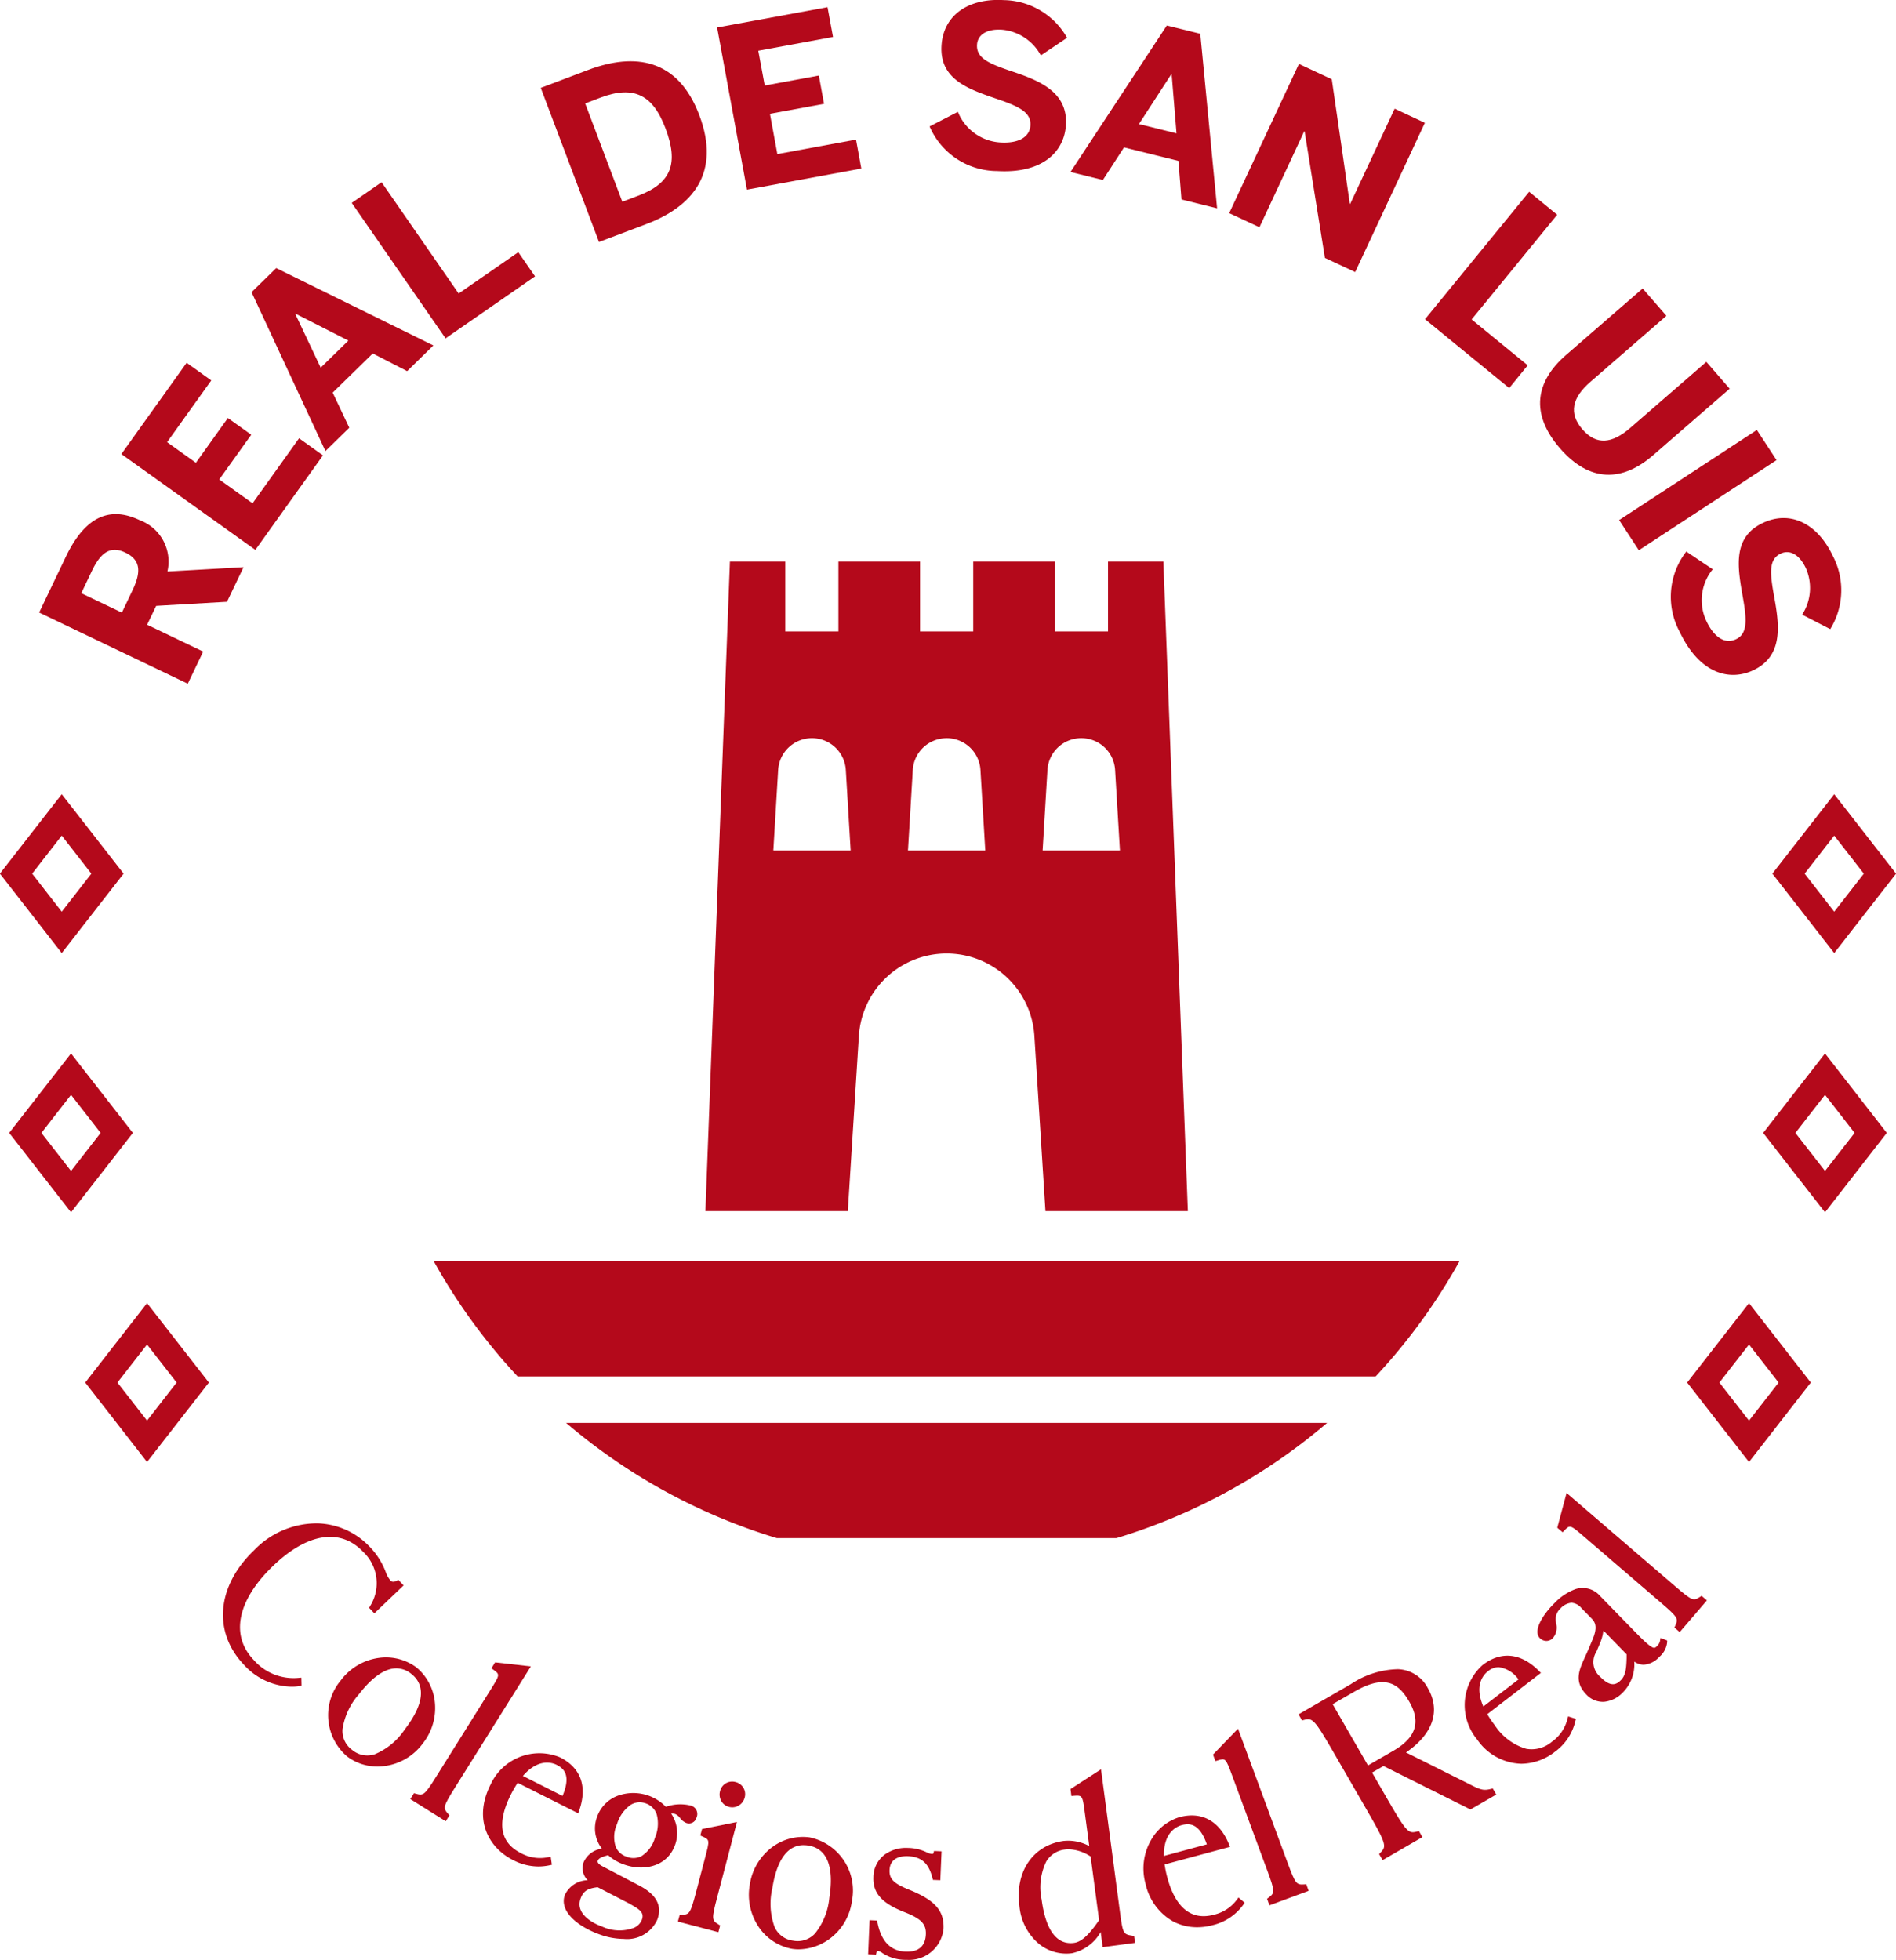 <svg xmlns="http://www.w3.org/2000/svg" width="196.188" height="202.763" viewBox="0 0 196.188 202.763">
  <g id="Grupo_74" data-name="Grupo 74" transform="translate(-2333.111 9904.565)">
    <path id="Trazado_381" data-name="Trazado 381" d="M2382.25-9606.619a5.47,5.47,0,0,1-4.687-1.867c-2.437-2.551-1.674-6.191,2.039-9.742,3.543-3.385,6.926-3.906,9.279-1.448a4.465,4.465,0,0,1,.717,5.663l-.081.156.541.564,3.024-2.892-.548-.577-.167.093c-.362.2-.539.085-.641-.025a2.692,2.692,0,0,1-.5-.9,7.627,7.627,0,0,0-1.736-2.675,7.706,7.706,0,0,0-5.25-2.336,8.983,8.983,0,0,0-6.628,2.785c-3.867,3.694-4.289,8.454-1.05,11.845a6.772,6.772,0,0,0,4.939,2.265,5.149,5.149,0,0,0,.809-.06l.211-.035-.018-.836Z" transform="translate(-18.21 -124.355)" fill="#b4091b"/>
    <path id="Trazado_382" data-name="Trazado 382" d="M2403.653-9588.881a5.9,5.9,0,0,0,1.228-4.48,5.361,5.361,0,0,0-1.914-3.417,5.3,5.3,0,0,0-3.781-.971,5.912,5.912,0,0,0-4.011,2.333,5.611,5.611,0,0,0,.667,7.885,5.186,5.186,0,0,0,3.152,1.029A5.85,5.85,0,0,0,2403.653-9588.881Zm-6.607-5.092c1.029-1.334,2.428-2.686,3.876-2.686a2.454,2.454,0,0,1,1.525.556c1.555,1.2,1.325,3.2-.667,5.779a6.933,6.933,0,0,1-3.068,2.544,2.438,2.438,0,0,1-2.351-.428,2.417,2.417,0,0,1-1.009-2.16A7.021,7.021,0,0,1,2397.046-9593.973Z" transform="translate(-26.798 -135.301)" fill="#b4091b"/>
    <path id="Trazado_383" data-name="Trazado 383" d="M2421.545-9596.457l-3.7-.416-.38.617.188.133c.711.508.711.508-.315,2.145l-5.572,8.9c-1.235,1.974-1.343,2.007-2.135,1.79l-.176-.051-.382.611,3.664,2.295.38-.614-.122-.138c-.543-.615-.557-.729.676-2.7Z" transform="translate(-33.503 -135.704)" fill="#b4091b"/>
    <path id="Trazado_384" data-name="Trazado 384" d="M2429.277-9569.319a4.1,4.1,0,0,1-2.848-.43c-2.15-1.087-2.491-3.128-1.01-6.069a11.339,11.339,0,0,1,.694-1.192l6.259,3.151.094-.262c.886-2.478.19-4.439-1.959-5.521a5.564,5.564,0,0,0-7.209,2.831c-1.833,3.644-.149,6.538,2.335,7.791a5.761,5.761,0,0,0,2.622.665,5.555,5.555,0,0,0,1.17-.129l.226-.047-.121-.837Zm1.478-6.335-4.1-2.068c1.617-1.877,3.06-1.363,3.474-1.157C2430.936-9578.473,2431.636-9577.766,2430.755-9575.654Z" transform="translate(-39.435 -143.105)" fill="#b4091b"/>
    <path id="Trazado_385" data-name="Trazado 385" d="M2449.011-9570.518a1.278,1.278,0,0,1,.492.408,1.534,1.534,0,0,0,.617.5.8.8,0,0,0,1.083-.541.894.894,0,0,0-.6-1.246,4.5,4.5,0,0,0-2.567.127,4.779,4.779,0,0,0-1.782-1.148,4.713,4.713,0,0,0-3.035-.049,3.585,3.585,0,0,0-2.3,2.234,3.381,3.381,0,0,0,.5,3.288l-.046.013a2.409,2.409,0,0,0-1.838,1.375,1.76,1.76,0,0,0,.408,1.883,2.665,2.665,0,0,0-2.362,1.529c-.61,1.7,1.358,3.27,3.581,4.074a7.444,7.444,0,0,0,2.512.471,3.425,3.425,0,0,0,3.482-2.015c.515-1.423-.094-2.565-1.86-3.5l-3.841-2.009c-.557-.308-.486-.5-.458-.579.082-.226.364-.354.762-.474l.295-.09a4.914,4.914,0,0,0,1.629.96c2.013.729,4.477.268,5.3-2.01a3.6,3.6,0,0,0-.4-3.253A1.062,1.062,0,0,1,2449.011-9570.518Zm-9.81,8.768c.285-.785.7-1.072,1.774-1.2l3.317,1.714.1.061c.948.537,1.431.852,1.159,1.6a1.52,1.52,0,0,1-.821.824,4.266,4.266,0,0,1-3.289-.127C2440.042-9559.384,2438.717-9560.407,2439.2-9561.75Zm3.782-7.736a3.751,3.751,0,0,1,1.387-1.971,1.787,1.787,0,0,1,.95-.279,1.889,1.889,0,0,1,.641.115,1.81,1.81,0,0,1,1.13,1.148,3.718,3.718,0,0,1-.186,2.406,3.332,3.332,0,0,1-1.356,1.877,1.833,1.833,0,0,1-1.58.081,1.857,1.857,0,0,1-1.095-.95A3.193,3.193,0,0,1,2442.984-9569.486Z" transform="translate(-46.024 -146.366)" fill="#b4091b"/>
    <path id="Trazado_386" data-name="Trazado 386" d="M2464.712-9567.331l-3.611.725-.181.675.191.086c.792.355.792.355.311,2.186l-.941,3.582c-.594,2.256-.687,2.322-1.509,2.347l-.181,0-.19.7,4.189,1.1.185-.7-.158-.095c-.705-.427-.752-.53-.159-2.785Z" transform="translate(-55.346 -148.733)" fill="#b4091b"/>
    <path id="Trazado_387" data-name="Trazado 387" d="M2467.975-9574.76a1.308,1.308,0,0,0-1,.126,1.3,1.3,0,0,0-.6.806,1.357,1.357,0,0,0,.132,1.044,1.275,1.275,0,0,0,.787.595,1.357,1.357,0,0,0,.342.045,1.3,1.3,0,0,0,.657-.179,1.353,1.353,0,0,0,.629-.835A1.291,1.291,0,0,0,2467.975-9574.76Z" transform="translate(-58.755 -145.437)" fill="#b4091b"/>
    <path id="Trazado_388" data-name="Trazado 388" d="M2478.02-9564.527a5.318,5.318,0,0,0-3.786.955,5.918,5.918,0,0,0-2.4,3.974,5.916,5.916,0,0,0,1.056,4.521,5.32,5.32,0,0,0,3.3,2.079,4.43,4.43,0,0,0,.7.054,5.514,5.514,0,0,0,3.182-1.064,5.818,5.818,0,0,0,2.333-3.912A5.616,5.616,0,0,0,2478.02-9564.527Zm-3.855,5.3c.321-2.032.942-3.395,1.845-4.05a2.322,2.322,0,0,1,1.4-.445,3.115,3.115,0,0,1,.478.039c1.937.307,2.693,2.172,2.184,5.394a6.937,6.937,0,0,1-1.477,3.7,2.434,2.434,0,0,1-2.268.749,2.419,2.419,0,0,1-1.921-1.412A7.024,7.024,0,0,1,2474.164-9559.229Z" transform="translate(-61.144 -149.947)" fill="#b4091b"/>
    <path id="Trazado_389" data-name="Trazado 389" d="M2498.194-9558.151c-1.715-.677-2.2-1.146-2.158-2.093.058-1.361,1.334-1.448,1.891-1.432,1.419.063,2.158.721,2.552,2.277l.045.178.765.035.128-2.991-.78-.034-.051.191c-.028.1-.08.109-.146.117a1.559,1.559,0,0,1-.584-.182,4.547,4.547,0,0,0-1.893-.441,3.79,3.79,0,0,0-2.45.7,2.954,2.954,0,0,0-1.148,2.3c-.071,1.663.859,2.717,3.212,3.639,1.725.672,2.262,1.229,2.216,2.3-.055,1.239-.766,1.847-2.129,1.783-1.537-.067-2.507-1.085-2.879-3.023l-.037-.19-.778-.035-.149,3.529.813.034.042-.2c.042-.2.092-.186.127-.194a1.194,1.194,0,0,1,.489.224,4.344,4.344,0,0,0,2.335.709c.067,0,.133,0,.2,0a3.579,3.579,0,0,0,3.794-3.236C2501.694-9556.008,2500.767-9557.082,2498.194-9558.151Z" transform="translate(-70.879 -150.852)" fill="#b4091b"/>
    <path id="Trazado_390" data-name="Trazado 390" d="M2533.453-9559.869c-.948-.141-.984-.211-1.289-2.5l-1.954-14.71-3.157,2.041.092.721.232-.018c.915-.061.918-.068,1.171,1.847l.446,3.349a4.621,4.621,0,0,0-2.642-.531c-3.17.424-5.056,3.18-4.587,6.7a5.773,5.773,0,0,0,2.105,4.018,4.5,4.5,0,0,0,2.741.936,4.613,4.613,0,0,0,.6-.039,4.525,4.525,0,0,0,2.965-2.189l.206,1.563,3.348-.444-.095-.717Zm-6.04.746c-1.786.236-2.928-1.319-3.35-4.49a6.112,6.112,0,0,1,.474-3.916,2.582,2.582,0,0,1,1.933-1.252,3.093,3.093,0,0,1,.4-.026,4.377,4.377,0,0,1,2.266.747l.874,6.585-.136.194C2528.884-9559.864,2528.146-9559.22,2527.413-9559.123Z" transform="translate(-83.172 -144.434)" fill="#b4091b"/>
    <path id="Trazado_391" data-name="Trazado 391" d="M2554.471-9559.842a4.109,4.109,0,0,1-2.411,1.578c-2.3.613-3.957-.717-4.8-3.854a11.3,11.3,0,0,1-.28-1.352l6.771-1.822-.105-.256c-.993-2.438-2.826-3.435-5.145-2.811a5.092,5.092,0,0,0-2.908,2.34,5.886,5.886,0,0,0-.578,4.576,5.89,5.89,0,0,0,2.869,3.879,5.333,5.333,0,0,0,2.472.589,6.139,6.139,0,0,0,1.594-.216,5.47,5.47,0,0,0,3.184-2.128l.136-.185-.644-.547Zm-5.12-7.787c.7,0,1.42.422,2,2.078l-4.441,1.2c-.048-2.477,1.37-3.059,1.818-3.181A2.46,2.46,0,0,1,2549.351-9567.629Z" transform="translate(-93.362 -148.201)" fill="#b4091b"/>
    <path id="Trazado_392" data-name="Trazado 392" d="M2567.127-9568.49c-.823.052-.92,0-1.728-2.186l-5.149-13.922-2.587,2.677.248.678.222-.067c.832-.254.838-.251,1.511,1.561l3.645,9.852c.808,2.186.77,2.293.113,2.785l-.145.109.245.68,4.057-1.5-.246-.678Z" transform="translate(-99.036 -141.118)" fill="#b4091b"/>
    <path id="Trazado_393" data-name="Trazado 393" d="M2593.417-9583.234c-.7.168-.973.152-2.05-.395l-6.753-3.375c2.791-1.9,3.615-4.309,2.257-6.663a3.627,3.627,0,0,0-3.075-1.953,9.086,9.086,0,0,0-4.89,1.55l-5.408,3.122.36.628.18-.045c.93-.227,1.069-.139,3.235,3.615l3.181,5.511c2.17,3.761,2.171,3.931,1.511,4.61l-.13.132.362.629,4.117-2.378-.36-.627-.181.045c-.92.232-1.068.139-3.234-3.615l-1.434-2.483,1.178-.679,8.883,4.437.12.06,2.67-1.542-.36-.627Zm-8.459-9.016c1.216,2.107.69,3.72-1.656,5.074l-2.622,1.512-3.655-6.336,2.23-1.284C2582.435-9595.119,2583.835-9594.2,2584.958-9592.25Z" transform="translate(-106.02 -136.252)" fill="#b4091b"/>
    <path id="Trazado_394" data-name="Trazado 394" d="M2614.9-9591.585a4.1,4.1,0,0,1-1.62,2.379,3.212,3.212,0,0,1-2.659.727,5.9,5.9,0,0,1-3.246-2.437,11.076,11.076,0,0,1-.776-1.143l5.328-4.1.22-.171-.2-.2c-1.846-1.863-3.915-2.089-5.822-.623a5.56,5.56,0,0,0-.566,7.721,5.725,5.725,0,0,0,4.562,2.5,5.74,5.74,0,0,0,3.469-1.233,5.463,5.463,0,0,0,2.123-3.186l.054-.222-.8-.256Zm-7.139-5.341a2.978,2.978,0,0,1,2.069,1.273l-3.638,2.8c-1-2.269.087-3.348.456-3.632A1.822,1.822,0,0,1,2607.757-9596.926Z" transform="translate(-119.593 -135.157)" fill="#b4091b"/>
    <path id="Trazado_395" data-name="Trazado 395" d="M2630.412-9605.189a1,1,0,0,1-.306.549c-.155.154-.23.185-.3.185h0c-.312,0-1-.647-1.945-1.615l-3.648-3.741a2.382,2.382,0,0,0-2.544-.719,5.727,5.727,0,0,0-2.2,1.473c-1.03,1-2.278,2.791-1.5,3.592a.957.957,0,0,0,.669.3.909.909,0,0,0,.667-.28,1.648,1.648,0,0,0,.359-1.519l-.006-.062a1.5,1.5,0,0,1,.435-1.482,1.781,1.781,0,0,1,1.145-.607h.012a1.46,1.46,0,0,1,1,.524l1.086,1.11c.337.349.653.829.112,2.125l-.364.859c-.138.338-.282.652-.418.951-.636,1.387-1.185,2.585.123,3.928a2.326,2.326,0,0,0,1.686.754c.063,0,.13,0,.193-.008a3.083,3.083,0,0,0,1.866-.937,4.124,4.124,0,0,0,1.211-3.223,1.687,1.687,0,0,0,.952.326h.019a2.376,2.376,0,0,0,1.608-.8,2.288,2.288,0,0,0,.823-1.534l0-.171-.688-.265Zm-5.86-1.053,2.4,2.461,0,.4c-.032,1.178-.131,1.823-.613,2.293-.466.457-1.05.731-2.133-.379a2,2,0,0,1-.376-2.589l.363-.858A4.96,4.96,0,0,0,2624.552-9606.242Z" transform="translate(-125.529 -129.628)" fill="#b4091b"/>
    <path id="Trazado_396" data-name="Trazado 396" d="M2636.178-9617.485c-.692.445-.806.442-2.569-1.073l-11.253-9.668-.962,3.593.549.472.161-.165c.611-.628.61-.628,2.074.63l7.965,6.844c1.765,1.519,1.785,1.631,1.448,2.379l-.075.165.546.476,2.816-3.281-.547-.469Z" transform="translate(-127.144 -121.876)" fill="#b4091b"/>
    <path id="Trazado_397" data-name="Trazado 397" d="M2357.329-9795.182l-5.8-2.775.938-1.954,7.328-.423,1.712-3.578-7.875.444a4.561,4.561,0,0,0-2.855-5.3c-3.407-1.63-5.841-.013-7.654,3.77l-2.766,5.777,15.38,7.364Zm-7.312-6.337-1.1,2.306-4.2-2.008,1.1-2.309c.935-1.951,1.944-2.619,3.461-1.893C2350.838-9804.677,2350.952-9803.473,2350.017-9801.519Z" transform="translate(-3.196 -41.972)" fill="#b4091b"/>
    <path id="Trazado_398" data-name="Trazado 398" d="M2376.44-9827.838l-2.473-1.768-4.812,6.726-3.448-2.466,3.312-4.626-2.419-1.731-3.31,4.631-2.979-2.132,4.571-6.389-2.55-1.823-6.753,9.444,13.865,9.913Z" transform="translate(-9.91 -29.615)" fill="#b4091b"/>
    <path id="Trazado_399" data-name="Trazado 399" d="M2389.791-9838.427l-1.718-3.634,4.146-4.051,3.559,1.828,2.714-2.656-16.263-8.006-2.55,2.493,7.644,16.437Zm-5.583-11.763.034-.031,5.454,2.778-2.863,2.8Z" transform="translate(-20.538 -21.884)" fill="#b4091b"/>
    <path id="Trazado_400" data-name="Trazado 400" d="M2417.191-9861.1l-1.733-2.5-6.173,4.275-7.975-11.514-3.086,2.14,9.708,14.015Z" transform="translate(-28.717 -14.874)" fill="#b4091b"/>
    <path id="Trazado_401" data-name="Trazado 401" d="M2444.129-9876.379c4.8-1.816,7.752-5.295,5.487-11.283-2.2-5.818-6.645-6.5-11.514-4.66l-4.888,1.849,6.026,15.942Zm-4.724-13.088c3.49-1.318,5.428-.229,6.714,3.176,1.369,3.618.642,5.667-2.827,6.977l-1.638.621-3.844-10.17Z" transform="translate(-44.149 -5)" fill="#b4091b"/>
    <path id="Trazado_402" data-name="Trazado 402" d="M2480.786-9886.545l-.549-2.992-8.14,1.5-.768-4.17,5.6-1.03-.539-2.925-5.6,1.03-.665-3.6,7.731-1.424-.567-3.08-11.426,2.1,3.089,16.775Z" transform="translate(-58.55 -0.584)" fill="#b4091b"/>
    <path id="Trazado_403" data-name="Trazado 403" d="M2512.548-9889.824a5.056,5.056,0,0,1-4.424-3.17l-2.927,1.511a7.629,7.629,0,0,0,6.992,4.614c4.735.279,6.951-2.033,7.113-4.768.208-3.519-2.909-4.65-5.85-5.631-2.193-.754-3.428-1.312-3.348-2.669.059-1.011.973-1.648,2.56-1.554a5.077,5.077,0,0,1,4.041,2.66l2.715-1.822a7.651,7.651,0,0,0-6.551-3.9c-3.656-.216-6.252,1.546-6.439,4.718-.211,3.563,2.914,4.533,5.9,5.563,2.193.752,3.379,1.376,3.3,2.665C2515.552-9890.292,2514.273-9889.722,2512.548-9889.824Z" transform="translate(-75.896)" fill="#b4091b"/>
    <path id="Trazado_404" data-name="Trazado 404" d="M2536.818-9887.227l5.631,1.395.316,3.992,3.687.915-1.741-18.056-3.464-.857-9.968,15.154,3.351.828Zm4.886-7.564.046.011.5,6.1-3.887-.963Z" transform="translate(-87.4 -2.086)" fill="#b4091b"/>
    <path id="Trazado_405" data-name="Trazado 405" d="M2568.415-9885.762l.041.019,2.1,13.079,3.13,1.465,7.213-15.44-3.127-1.461-4.6,9.847-.041-.021-1.864-12.869-3.4-1.589-7.215,15.439,3.13,1.461Z" transform="translate(-100.35 -5.219)" fill="#b4091b"/>
    <path id="Trazado_406" data-name="Trazado 406" d="M2607.533-9851.113l-5.805-4.747,8.853-10.831-2.9-2.375-10.777,13.184,8.712,7.122Z" transform="translate(-116.341 -15.656)" fill="#b4091b"/>
    <path id="Trazado_407" data-name="Trazado 407" d="M2620.266-9834.633c3.109,3.58,6.476,3.459,9.639.714l7.922-6.879-2.413-2.78-7.87,6.832c-1.877,1.631-3.5,1.826-4.953.156-1.463-1.684-1.04-3.3.819-4.914l7.87-6.836-2.457-2.828-7.94,6.891C2617.737-9841.545,2617.159-9838.21,2620.266-9834.633Z" transform="translate(-125.739 -23.551)" fill="#b4091b"/>
    <rect id="Rectángulo_24" data-name="Rectángulo 24" width="17.03" height="3.728" transform="translate(2500.648 -9850.758) rotate(-33.194)" fill="#b4091b"/>
    <path id="Trazado_408" data-name="Trazado 408" d="M2649.9-9800.323c.4,2.282.426,3.623-.737,4.177-1.184.565-2.3-.279-3.046-1.838a5.06,5.06,0,0,1,.637-5.4l-2.735-1.834a7.626,7.626,0,0,0-.662,8.35c2.041,4.281,5.138,5.1,7.611,3.922,3.179-1.516,2.663-4.789,2.1-7.84-.4-2.282-.508-3.633.717-4.218.914-.437,1.916.056,2.6,1.491a5.077,5.077,0,0,1-.378,4.822l2.906,1.5a7.658,7.658,0,0,0,.247-7.618c-1.576-3.3-4.373-4.725-7.241-3.358C2648.7-9806.637,2649.356-9803.434,2649.9-9800.323Z" transform="translate(-136.419 -42.284)" fill="#b4091b"/>
    <path id="Trazado_409" data-name="Trazado 409" d="M2459.709-9629.279h35.152a60.361,60.361,0,0,0,13.491-5.96,60.721,60.721,0,0,0,8.3-5.96h-78.742a60.738,60.738,0,0,0,8.3,5.96A60.384,60.384,0,0,0,2459.709-9629.279Z" transform="translate(-46.222 -116.155)" fill="#b4091b"/>
    <path id="Trazado_410" data-name="Trazado 410" d="M2515.763-9665.165a60.812,60.812,0,0,0,3.783-5.96H2413.408a60.86,60.86,0,0,0,3.783,5.96,61,61,0,0,0,4.892,5.96h88.788A60.969,60.969,0,0,0,2515.763-9665.165Z" transform="translate(-35.414 -102.956)" fill="#b4091b"/>
    <path id="Trazado_411" data-name="Trazado 411" d="M2477.459-9800.626v7.228h-5.5v-7.228h-5.728l-2.534,67.206h14.735l1.145-18.134a9.1,9.1,0,0,1,9.079-8.524,9.1,9.1,0,0,1,9.08,8.524l1.145,18.134h14.736l-2.535-67.206h-5.728v7.228h-5.5v-7.228h-8.446v7.228h-5.5v-7.228Zm-6.735,29.9.5-8.336a3.5,3.5,0,0,1,3.5-3.293,3.505,3.505,0,0,1,3.5,3.293l.5,8.336Zm28.364-8.336a3.5,3.5,0,0,1,3.5-3.293,3.5,3.5,0,0,1,3.5,3.293l.5,8.336h-8Zm-10.433-3.293a3.5,3.5,0,0,1,3.5,3.293l.5,8.336h-8l.5-8.336A3.5,3.5,0,0,1,2488.656-9782.352Z" transform="translate(-57.593 -45.841)" fill="#b4091b"/>
    <path id="Trazado_412" data-name="Trazado 412" d="M2345.9-9749.346l-6.4-8.216-6.4,8.216,6.4,8.219Zm-6.4-3.936,3.064,3.936-3.064,3.938-3.063-3.937Z" transform="translate(0 -64.834)" fill="#b4091b"/>
    <path id="Trazado_413" data-name="Trazado 413" d="M2341.211-9709.576l-6.4,8.219,6.4,8.217,6.4-8.217Zm-3.064,8.219,3.064-3.938,3.063,3.938-3.063,3.936Z" transform="translate(-0.751 -85.998)" fill="#b4091b"/>
    <path id="Trazado_414" data-name="Trazado 414" d="M2348.89-9655.148l6.394,8.219,6.4-8.219-6.4-8.217Zm6.394,3.937-3.063-3.937,3.063-3.936,3.063,3.936Z" transform="translate(-6.959 -106.379)" fill="#b4091b"/>
    <path id="Trazado_415" data-name="Trazado 415" d="M2661.212-9749.346l6.4,8.219,6.4-8.219-6.4-8.216Zm6.4,3.938-3.063-3.937,3.063-3.936,3.064,3.936Z" transform="translate(-144.705 -64.834)" fill="#b4091b"/>
    <path id="Trazado_416" data-name="Trazado 416" d="M2659.507-9701.357l6.4,8.217,6.393-8.217-6.393-8.219Zm6.4,3.936-3.063-3.936,3.063-3.938,3.063,3.938Z" transform="translate(-143.953 -85.998)" fill="#b4091b"/>
    <path id="Trazado_417" data-name="Trazado 417" d="M2645.437-9655.148l6.4,8.219,6.394-8.219-6.394-8.217Zm6.4,3.938-3.063-3.937,3.063-3.937,3.063,3.938Z" transform="translate(-137.748 -106.379)" fill="#b4091b"/>
  </g>
</svg>
